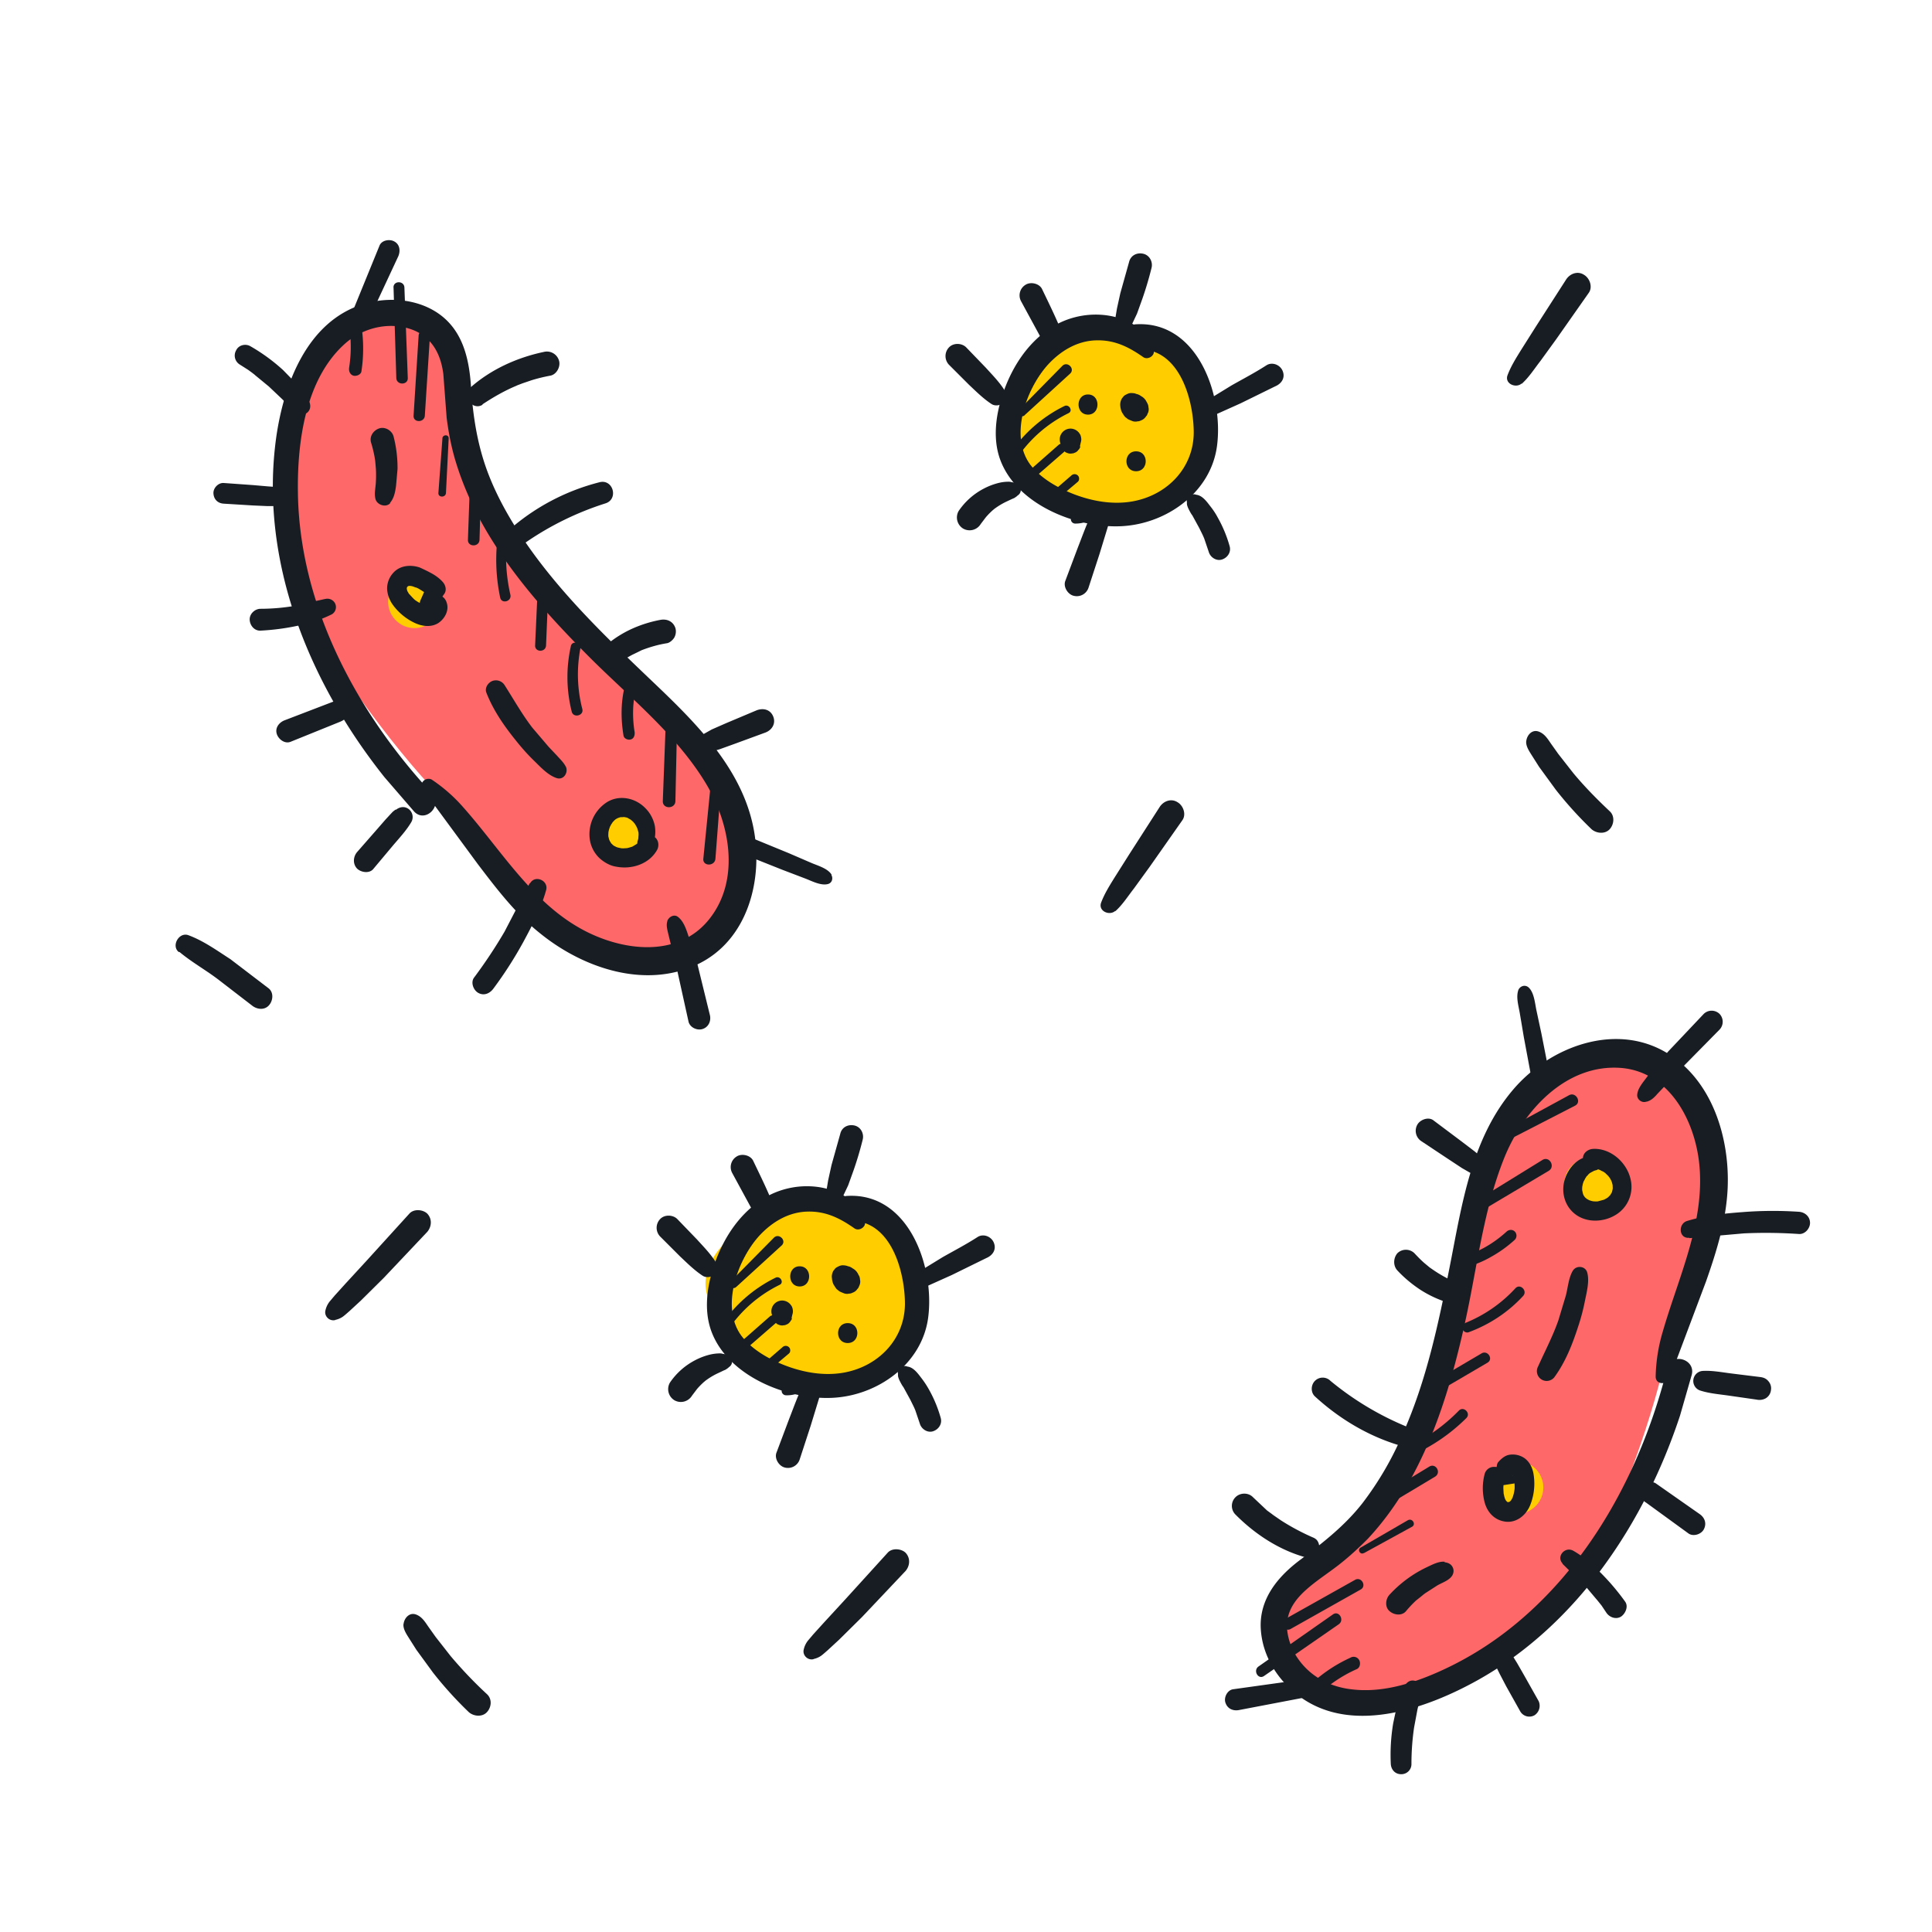 <svg xmlns="http://www.w3.org/2000/svg" width="46" height="46" fill="none"><path fill="#fe6869" d="M17.638 20.203c.168 1.175-.35 2.03-.63 2.3-.28.2-1.175.546-2.52.2-1.68-.42-2.94-2.94-3.57-3.36s-2.52-2.73-3.57-4.618-.2-5.668.63-6.718 2.52-.63 2.94.2 0 2.52.63 4 2.52 3.15 3.78 4.198 2.1 2.3 2.3 3.78zm19.072 5.49c.886-.8 1.884-.832 2.272-.754.33.117 1.105.677 1.57 1.982.58 1.63-.82 4.074-.822 4.83s-.878 3.6-1.87 5.53-4.604 3.313-5.943 3.194-1.92-1.75-1.452-2.564 2.098-1.395 2.973-2.733 1.228-3.84 1.404-5.47.76-3.027 1.868-4.015z"/><g fill="#ffcd00"><circle cx="14.909" cy="19.783" r=".63"/><circle cx="37.872" cy="28.197" r=".63" transform="rotate(236.385 37.872 28.197)"/><circle cx="9.87" cy="14.325" r=".63"/><circle r=".63" transform="rotate(-123.614 27.55 8.028)"/><path d="M23.935 10.547c-.63-1.05.63-2.1 2.3-2.73a2.28 2.28 0 0 1 2.309 1.889c.2 1.05-.2 2.3-1.68 2.52s-2.3-.63-2.94-1.68zM16.963 31.12c-.63-1.05.63-2.1 2.3-2.73a2.28 2.28 0 0 1 2.309 1.889c.2 1.05-.2 2.3-1.68 2.52s-2.3-.63-2.94-1.68z"/></g><g fill="#181d23"><path d="M19.37 39.5a.494.494 0 0 0 .185-.08c.053-.04.1-.084.15-.127l.274-.253.546-.54 1.038-1.098c.1-.12.12-.3 0-.43-.1-.1-.322-.124-.43 0l-1.018 1.12-.506.55-.25.276-.12.142a.52.52 0 0 0-.101.208c-.04.14.094.273.235.235zM7.983 31.426a.494.494 0 0 0 .185-.08c.053-.04.1-.084.15-.127l.274-.253.545-.54 1.038-1.098c.1-.12.12-.3 0-.43-.1-.1-.322-.124-.43 0l-1.018 1.12-.506.55-.25.276-.12.142a.52.52 0 0 0-.101.208c-.04.14.093.273.235.235zm-3.71-8.76c.283.236.612.422.9.638l.825.635c.114.094.293.12.403 0 .098-.106.122-.3 0-.403l-.917-.7c-.312-.2-.636-.436-1-.57-.22-.08-.412.25-.23.4zm32.066-5.023c-.015.12.074.248.136.347l.17.268.397.544a9.03 9.03 0 0 0 .853.942c.114.1.317.122.43 0 .107-.117.126-.316 0-.43-.3-.283-.598-.584-.865-.906l-.357-.456-.175-.246c-.08-.117-.154-.238-.294-.288-.16-.056-.278.088-.294.225zM9.607 38.665c-.015.12.074.248.136.347l.17.268.397.544a9.03 9.03 0 0 0 .853.942c.114.1.317.122.43 0s.126-.316 0-.43a10.15 10.15 0 0 1-.864-.906l-.357-.456-.175-.246c-.08-.117-.154-.238-.294-.288-.157-.056-.278.088-.294.225zM36.23 9.14c.174-.155.3-.357.446-.544l.38-.524.772-1.1c.098-.137.025-.347-.112-.428-.152-.1-.336-.03-.428.112l-.72 1.12-.344.544c-.122.197-.248.395-.33.613-.076.203.198.32.337.197zm-9.677 12.558c.174-.155.3-.357.446-.544l.38-.524.772-1.1c.098-.137.025-.347-.112-.428-.152-.1-.336-.03-.428.112l-.72 1.12-.344.544c-.122.197-.248.395-.33.613-.074.203.2.32.337.197zm.91-13.418c-.167-.464-.645-.706-1.113-.772a1.98 1.98 0 0 0-1.438.37c-.446.33-.755.787-.96 1.296-.218.544-.347 1.213-.134 1.78.4 1.065 1.807 1.622 2.87 1.575 1.08-.048 2.14-.8 2.288-1.908.16-1.202-.458-2.982-1.924-2.9-.382.018-.383.618 0 .595 1.005-.058 1.354 1.14 1.37 1.94.018.868-.623 1.536-1.463 1.683-.46.08-.937-.002-1.37-.165-.387-.147-.797-.375-1.05-.7-.522-.686-.1-1.833.42-2.4.3-.322.684-.554 1.127-.57s.78.15 1.136.4c.117.078.3-.05.24-.182z"/><path d="M26.874 7.846c.03-.058.07-.106.098-.167l.1-.212.126-.35a8.27 8.27 0 0 0 .22-.74c.035-.14-.045-.302-.2-.336s-.3.045-.336.2l-.208.742-.08.364-.033.198c-.01.076-.005.15-.01.223-.007.172.243.233.324.086zm1.776 2.156.886-.398.825-.405c.15-.063.248-.202.177-.37-.06-.144-.248-.22-.387-.13-.266.172-.55.32-.826.476l-.813.498c-.074.05-.1.14-.074.225.033.076.13.14.213.104zm-.388 1.952c.003.012.008.023.012.033l.016-.13a.256.256 0 0 0-.026.17.55.55 0 0 0 .046.112c.023.046.053.1.08.134l.164.3.07.142.017.036.007.015.01.023.015.036.107.316c.038.13.183.225.317.18s.22-.178.18-.317a3.07 3.07 0 0 0-.281-.678 1.74 1.74 0 0 0-.185-.28c-.102-.134-.228-.306-.418-.26l.13.017-.033-.018c-.1-.058-.274.045-.227.178zm-2.262.26c-.13.264-.228.546-.336.82l-.3.798c-.053.14.06.322.202.354a.294.294 0 0 0 .354-.202l.26-.797.245-.802c.025-.1-.025-.225-.13-.268-.1-.036-.233-.007-.284.096zm-1.87-.712-.03-.003.145.083a.177.177 0 0 0-.152-.1c-.074-.01.026.008-.017-.005a.286.286 0 0 0-.088-.007.94.94 0 0 0-.2.026 1.56 1.56 0 0 0-.369.14 1.63 1.63 0 0 0-.595.532.31.31 0 0 0 .109.418.31.31 0 0 0 .418-.11l.1-.132c.007-.01.036-.048.005-.008s0 .002.007-.008a.91.91 0 0 1 .053-.061c.036-.04.074-.076.114-.113l.06-.05-.01.008.033-.023a1.68 1.68 0 0 1 .269-.155l.07-.033.035-.016c.05-.025-.064.026.017-.008.02-.008.073-.028.083-.05l-.018.015c.012-.005.023-.013.033-.02.053-.04.078-.1.083-.157l-.124.162.03-.012c.174-.06.14-.296-.043-.312zm-.204-2.197c-.124-.202-.296-.375-.454-.55l-.466-.483c-.1-.104-.303-.117-.412 0a.3.3 0 0 0 0 .412l.474.474c.172.162.344.334.542.463.083.053.213.036.28-.036s.1-.2.036-.28zm1.392-1.3c-.145-.382-.33-.752-.506-1.12-.064-.137-.273-.183-.395-.104a.294.294 0 0 0-.104.395l.554 1.02a.25.25 0 0 0 .309.101c.102-.043.185-.175.142-.3zm.587 1.867c.3 0 .3-.48 0-.48s-.3.48 0 .48zm.765-.24.005.046c.003.023.002.03.008.048l.008.02.03-.23-.03.076-.012.083a.312.312 0 0 0 .043.157l.02.03a.34.34 0 0 0 .05.068l.064.05.036.017.073.03c.04.013.08.015.12.005a.151.151 0 0 0 .076-.02.224.224 0 0 0 .098-.063l.048-.06.032-.073a.214.214 0 0 0 .005-.12.215.215 0 0 0-.036-.112l-.01-.02a.3.3 0 0 0-.124-.13l-.02-.013a.254.254 0 0 0-.127-.045.23.23 0 0 0-.122.005l-.076.03.23-.03-.02-.008c-.03-.012-.063-.013-.094-.015-.038-.002-.073.007-.106.023s-.063.03-.088.056l-.043.056a.3.3 0 0 0-.036.141zm.38 1.588c.304 0 .306-.474 0-.474s-.306.474 0 .474zm-1.338-.593.02-.088-.025.06c.026-.048.038-.1.038-.137s-.012-.1-.035-.13a.26.26 0 0 0-.222-.127.26.26 0 0 0-.221.127c-.023.04-.035.083-.035.13s.012.1.035.13l-.02-.05.02.088.023.055a.196.196 0 0 0 .06.065c.015.015.03.025.05.03a.2.2 0 0 0 .1.02l.06-.008.054-.023a.187.187 0 0 0 .065-.06.144.144 0 0 0 .043-.078zm-1.318-.74 1.086-.992c.122-.116-.064-.303-.185-.185l-1.033 1.05c-.083.086.043.2.132.13z"/><path d="M24.206 10.92a3.14 3.14 0 0 1 1.236-1.083c.112-.055.013-.223-.098-.17a3.32 3.32 0 0 0-1.308 1.152c-.07.106.1.203.17.1zm.312.55.835-.726c.043-.038.038-.1 0-.15s-.108-.038-.15 0l-.83.73c-.04.036-.038.1 0 .146s.103.038.146.002zm.524.524.62-.522c.043-.036.04-.116 0-.152a.11.11 0 0 0-.152 0l-.613.53c-.04.035-.038.1 0 .144s.1.036.144 0zm.55.472a.77.77 0 0 0 .6-.266c.04-.05.045-.12-.012-.162a.1.1 0 0 0-.08-.02c-.036.005-.058.023-.08.05l-.033.035a.82.82 0 0 1-.053.048c-.002.002-.017.012-.005.003-.016.013-.026.018-.035.025a.425.425 0 0 1-.063.035l-.012.005-.033.013-.064.018a.25.25 0 0 1-.035.007c-.003 0-.02.003-.007.002l-.08.005c-.053-.002-.104.048-.103.102s.046.1.104.1zm-5.007 16.567c-.167-.464-.645-.706-1.112-.772a1.98 1.98 0 0 0-1.438.37c-.446.33-.755.787-.96 1.296-.218.544-.347 1.213-.134 1.78.4 1.064 1.807 1.622 2.87 1.575 1.08-.048 2.14-.8 2.288-1.908.16-1.202-.458-2.982-1.924-2.9-.382.018-.383.618 0 .595C21.18 29 21.53 30.2 21.546 31c.018.868-.623 1.536-1.463 1.683-.46.08-.937-.002-1.37-.165-.387-.147-.797-.375-1.05-.7-.522-.686-.1-1.833.42-2.4.3-.322.684-.554 1.127-.57s.78.15 1.136.4c.116.08.3-.05.24-.182z"/><path d="M19.997 28.6c.03-.058.07-.106.098-.167l.1-.212.126-.35a8.22 8.22 0 0 0 .22-.739c.035-.14-.045-.302-.2-.335s-.3.045-.335.2l-.208.742-.08.364-.033.198c-.012.076-.005.15-.01.223-.008.172.243.23.324.086zm1.776 2.157.886-.398.825-.405c.15-.063.248-.202.177-.37-.06-.144-.248-.22-.387-.13-.266.172-.55.32-.826.476l-.813.498c-.074.05-.1.14-.074.225.033.074.127.137.213.104zm-.39 1.953c.003.012.008.023.012.033l.016-.13a.257.257 0 0 0-.026.17.55.55 0 0 0 .046.112c.023.046.053.1.08.134l.164.3.07.142.017.036.007.015.01.023.015.036.107.316c.038.13.184.225.317.18s.22-.178.18-.317a3.07 3.07 0 0 0-.281-.678 2.21 2.21 0 0 0-.185-.279c-.102-.134-.228-.306-.418-.26l.13.017-.033-.018c-.1-.06-.273.043-.227.178zm-2.26.26c-.13.264-.228.545-.336.82l-.3.798c-.053.14.06.322.202.354a.294.294 0 0 0 .354-.202l.26-.797.245-.802c.025-.1-.025-.225-.13-.268-.1-.036-.233-.007-.284.096zm-1.868-.714-.03-.003.145.083a.177.177 0 0 0-.152-.1c-.074-.01.026.008-.017-.005a.286.286 0 0 0-.088-.007 1.09 1.09 0 0 0-.2.026 1.55 1.55 0 0 0-.369.14 1.63 1.63 0 0 0-.595.532.31.31 0 0 0 .109.418.31.31 0 0 0 .418-.11l.1-.132c.007-.01.036-.048.005-.008s0 .002.007-.008a.91.91 0 0 1 .053-.061 1.83 1.83 0 0 1 .114-.112l.06-.05-.01.008.033-.023a1.68 1.68 0 0 1 .27-.155l.07-.033.035-.017c.05-.025-.064.026.017-.008.02-.008.073-.028.083-.05l-.018.015c.012-.005.023-.013.033-.02.053-.04.078-.1.083-.157l-.124.162.03-.012c.172-.06.14-.294-.043-.312zm-.207-2.196c-.124-.202-.296-.375-.454-.55l-.466-.483c-.1-.104-.303-.117-.412 0a.3.3 0 0 0 0 .412l.474.474c.172.162.344.334.542.463.083.053.213.036.28-.036s.093-.2.036-.28zm1.392-1.3c-.146-.382-.33-.752-.506-1.12-.064-.137-.273-.183-.395-.104a.295.295 0 0 0-.104.395l.554 1.02a.25.25 0 0 0 .309.101c.104-.045.187-.177.142-.3zm.6 1.87c.3 0 .3-.48 0-.48s-.3.48 0 .48zm.764-.23.005.046c.003.023.002.03.008.048l.008.02.03-.23-.03.076-.012.083a.312.312 0 0 0 .043.157l.02.03a.34.34 0 0 0 .05.068l.064.05.036.017.073.03c.04.013.08.015.12.005a.151.151 0 0 0 .076-.02.224.224 0 0 0 .098-.063l.048-.06.03-.073a.214.214 0 0 0 .005-.12.215.215 0 0 0-.036-.112l-.01-.02a.3.3 0 0 0-.124-.13l-.02-.013a.254.254 0 0 0-.127-.045.23.23 0 0 0-.122.005l-.076.03.23-.03-.02-.008a.376.376 0 0 0-.094-.015c-.038-.002-.073.007-.106.023s-.063.03-.088.056l-.043.056a.307.307 0 0 0-.036.14zm.38 1.577c.304 0 .306-.474 0-.474s-.306.474 0 .474zm-1.338-.59.02-.088-.025.06c.026-.048.038-.1.038-.137s-.012-.1-.035-.13a.26.26 0 0 0-.221-.127.26.26 0 0 0-.222.127.25.25 0 0 0-.035.129.25.25 0 0 0 .035.129l-.02-.05.02.088.023.055a.187.187 0 0 0 .06.065c.015.015.03.025.05.03a.2.2 0 0 0 .1.02l.06-.008.055-.023c.026-.015.048-.035.065-.06s.036-.048.043-.078zm-1.32-.742 1.086-.992c.122-.116-.064-.302-.185-.185l-1.033 1.046c-.083.086.043.208.132.13z"/><path d="M17.328 31.674a3.14 3.14 0 0 1 1.236-1.083c.112-.055.013-.223-.098-.17a3.32 3.32 0 0 0-1.308 1.152c-.068.106.1.205.17.1zm.312.55.835-.726c.043-.038.038-.1 0-.15s-.108-.038-.15 0l-.83.73c-.04.036-.038.1 0 .145s.104.04.145.002zm.524.525.62-.522c.043-.036.04-.116 0-.152a.11.11 0 0 0-.152 0l-.613.53c-.04.035-.038.1 0 .144.045.04.1.036.144 0zm.55.472a.73.73 0 0 0 .59-.266c.04-.05.045-.12-.012-.162a.1.1 0 0 0-.08-.02c-.036.005-.058.023-.08.05l-.033.035-.053.048-.04.028a.425.425 0 0 1-.063.035l-.01.005-.033.013-.064.018-.035.007c-.003 0-.02.003-.007.002l-.08.005c-.053-.002-.104.048-.103.102s.048.1.104.1zm21.042-.414.863-2.294c.253-.72.483-1.46.516-2.228.05-1.192-.364-2.555-1.435-3.208-1.23-.75-2.797-.16-3.67.863-1.008 1.18-1.225 2.767-1.516 4.235-.263 1.33-.547 2.68-1.1 3.93a7.637 7.637 0 0 1-.977 1.688c-.418.532-.922.926-1.458 1.33-.542.4-1.005.942-.96 1.666.04.653.415 1.235.937 1.613 1.25.906 3.02.274 4.222-.395 2.385-1.33 3.984-3.764 4.822-6.3l.28-.975c.094-.377-.488-.54-.583-.16-.603 2.398-1.853 4.752-3.843 6.28a7.88 7.88 0 0 1-1.607.956c-.638.283-1.352.5-2.056.415-.605-.065-1.127-.383-1.407-.932-.1-.218-.17-.48-.13-.726.046-.293.23-.522.445-.714.24-.215.514-.388.77-.587.246-.192.476-.402.7-.628.418-.448.77-.957 1.06-1.494.605-1.12.962-2.36 1.24-3.597.296-1.316.438-2.7.94-3.96.453-1.137 1.476-2.266 2.8-2.157 1.116.1 1.714 1.202 1.84 2.203.178 1.407-.478 2.752-.858 4.07a4 4 0 0 0-.17 1.073c-.002.2.26.203.327.043z"/><path d="M36.365 24.117c.01-.122-.007-.306.06-.413l-.264-.155c-.078.177-.003.4.028.595l.093.552.213 1.14c.023.116.162.184.27.154.122-.033.175-.154.154-.27l-.22-1.117-.117-.546c-.036-.167-.053-.415-.18-.54s-.327.033-.24.185c.06.106.035.294.04.413.003.1.157.107.165.002zm2.843 2.113c.106-.028.18-.1.255-.187l.213-.225.415-.44.85-.863a.27.27 0 0 0 0-.375.27.27 0 0 0-.375 0l-.845.893-.4.468-.193.255c-.07.096-.14.2-.147.312s.114.2.215.162zm1.015 3.25 1.3-.114a11.53 11.53 0 0 1 1.309.015c.142.01.264-.13.264-.264 0-.15-.12-.255-.264-.265a9.21 9.21 0 0 0-1.334.007c-.445.033-.903.08-1.33.212-.217.066-.2.425.054.4zm.255 3.627c.215.07.446.088.67.12l.676.097a.31.31 0 0 0 .212-.028.26.26 0 0 0 .13-.2.253.253 0 0 0-.055-.203c-.058-.074-.126-.098-.215-.108l-.678-.084c-.223-.028-.453-.073-.678-.06a.24.24 0 0 0-.063.466zm-1.303 2.657 1.027.747c.112.08.3.023.364-.096.073-.137.027-.278-.096-.364l-1.038-.727c-.1-.076-.288-.025-.347.1-.07.134-.023.263.1.35zm-1.977 1.466.572.562.256.304c-.022-.026-.01-.013.005.005l.1.124.114.17c.074.114.233.172.355.093.1-.07.178-.238.093-.355a5.49 5.49 0 0 0-.567-.671c-.203-.203-.423-.403-.676-.544-.197-.1-.405.15-.24.314zm-1.593 2.165c-.056.1-.026.2.02.293l.08.162.157.3.336.6a.25.25 0 0 0 .337.09.27.27 0 0 0 .1-.337l-.342-.607-.172-.3-.094-.152c-.063-.094-.12-.154-.24-.164-.064-.007-.14.04-.17.097zm-2.133.72c-.173.258-.236.612-.3.912a4.54 4.54 0 0 0-.058.97c.007.134.1.246.246.246a.24.24 0 0 0 .246-.246 5.98 5.98 0 0 1 .063-.868l.08-.428c.038-.16.083-.317.094-.483.007-.1-.07-.177-.152-.198-.1-.026-.178.018-.23.094zm-2.496-.12-1.62.226c-.134.022-.22.193-.18.316.046.144.174.203.316.18l1.54-.294c.104-.022.172-.14.155-.24s-.102-.202-.212-.188zm.324-3.372a5.41 5.41 0 0 1-.8-.423l-.18-.124-.05-.038c-.036-.026.03.027-.003-.002l-.1-.073-.335-.316c-.105-.11-.3-.114-.415 0s-.116.3 0 .415c.463.466 1.04.846 1.678 1.02a.25.25 0 0 0 .296-.146c.045-.104.013-.264-.1-.314zm2.2-2.652a7.088 7.088 0 0 1-1.822-1.093.26.26 0 0 0-.37 0c-.098.098-.104.274 0 .37.572.526 1.26.94 2.007 1.164a.24.24 0 0 0 .284-.139c.04-.1.013-.255-.1-.302zm1.153-3.443a3.12 3.12 0 0 1-.549-.306l-.058-.04-.035-.026c-.03-.02.045.035.017.012l-.12-.1c-.08-.07-.157-.15-.23-.228a.29.29 0 0 0-.408 0c-.1.12-.1.3 0 .408.162.174.346.327.544.458a2.67 2.67 0 0 0 .64.302c.124.04.26-.038.3-.152.04-.104.008-.274-.1-.326zm.745-2.836c-.02-.02-.033-.05-.06-.08s-.048-.045-.073-.066l-.152-.13-.342-.26-.635-.476c-.12-.1-.326-.023-.392.102a.295.295 0 0 0 .102.392l.648.43.314.207.174.1.088.048.074.03c.068.01.076.01.023 0 .086.04.185.03.246-.05a.19.19 0 0 0-.015-.25zm2.552-.16c-.334-.033-.602.25-.693.547-.1.324.008.678.297.864.264.17.628.15.894-.005a.78.78 0 0 0 .37-.883c-.098-.392-.48-.724-.894-.7-.122.01-.24.1-.235.235.005.122.102.24.235.235.017 0 .033-.002.048 0 .01 0 .058.007.017 0s.015.003.023.005c.015.003.03.008.046.013l.045.017.02.008c.023.008-.026-.012-.025-.012.018.02.06.03.084.046l.04.028c.02.013-.02-.015-.02-.015l.017.013.07.068c.007.007.012.015.018.02.017.017-.015-.02-.015-.02.003.012.018.025.025.035a.52.52 0 0 1 .048.084c.003.005.007.02.012.025 0 0-.017-.046-.01-.023l.015.045.015.06c.005.025-.007.03 0-.013-.003.026.003.06.002.088-.002.02.008-.03.002-.007l-.012.055-.01.04c-.015.046.02-.036.002-.003l-.04.07c-.02.03.03-.036.007-.008l-.028.03-.025.025-.018.017c.03-.025-.003.002-.012.007s-.023.015-.035.02-.02.012-.03.017l-.022.01c-.026.013.015-.007.02-.008l-.157.043c-.023.005.033-.003.03-.003l-.023.002-.036.002c-.028 0-.056-.002-.083-.003-.038-.002.058.012.007 0l-.035-.007-.04-.012c-.01-.003-.053-.02-.017-.005s-.007-.003-.015-.008l-.03-.016c-.012-.007-.022-.017-.035-.023-.018-.01.023.018.02.017s-.013-.01-.018-.015l-.03-.03c-.007-.007-.033-.04-.01-.01s-.005-.008-.01-.016l-.02-.036c-.025-.045.013.04.002.005-.003-.012-.008-.02-.01-.033-.008-.026-.01-.053-.018-.08.018.063.003.03.002.007-.002-.013-.002-.028-.002-.04l.002-.035c.002-.023.017-.064-.002 0 .008-.028.01-.06.02-.088.003-.013.008-.026.013-.04.002-.007.007-.015.008-.023-.002.007-.022.046-.008.02l.043-.08.025-.04c.026-.038.003-.003-.002 0 .023-.017.043-.048.065-.068.03-.028-.022.01 0-.002l.038-.025.076-.04c.035-.018-.02.005.003-.002.017-.005.033-.012.05-.015a.169.169 0 0 0 .122-.188c-.013-.093-.084-.144-.17-.152zm-.502 2.723c-.102.172-.116.402-.167.595l-.177.587c-.132.378-.32.734-.484 1.1a.233.233 0 0 0 .402.235c.255-.354.418-.77.552-1.184a4.83 4.83 0 0 0 .162-.612c.04-.2.112-.465.056-.674-.04-.16-.26-.185-.344-.046zm-1.478 4.7-.2-.013c.022.002.013.002-.003 0l-.068-.01c-.043-.005-.086-.005-.13-.007a.23.23 0 0 0-.22.17 1.33 1.33 0 0 0-.003.666c.064.25.243.44.507.47.253.027.47-.147.57-.37a1.38 1.38 0 0 0 .091-.757c-.025-.17-.116-.344-.278-.422a.49.49 0 0 0-.317-.041c-.1.023-.185.1-.25.175-.036.048-.04.136-.025.2s.06.12.114.147a.28.28 0 0 0 .2.025c.073-.02.106-.06.147-.114l-.023.03-.026.02c.008-.005.035-.02-.002 0l-.018.008c.025-.007.015-.005-.03.002.007.002.02 0 .025 0 .026-.002.007.018-.028-.005.003.003.02.005.025.007.045.01-.04-.025-.017-.007.007.005.02.015.028.017-.036-.008-.038-.035-.015-.008s-.028-.053-.005-.007l.017.028c.015.026-.008.01-.005-.013-.002.015.015.048.018.063l.008.04a.24.24 0 0 0-.003-.023c.002.008.002.017.002.025l.007.122v.06c0 .01-.01.088-.003.04s-.005.023-.007.035l-.01.053-.017.058-.01.032c-.003.008-.018.046-.002.007s-.01.018-.015.028l-.025.04c-.035.05.03-.03-.002.003l-.02.02c-.017.017-.043.02.013-.008-.013.007-.025.017-.038.023-.028.018.023-.01.026-.01-.008.002-.018.007-.026.008l-.02.005c-.028.008.066-.003.023-.003h-.025c-.025 0-.048-.015.018.005l-.043-.01c-.033-.007.025.012.028.013-.007-.005-.017-.008-.023-.012s-.015-.012-.02-.013c.003 0 .046.043.025.018-.007-.008-.026-.033-.036-.036.002 0 .036.05.018.023-.003-.007-.008-.01-.012-.018l-.025-.043c-.023-.045.02.056 0-.002l-.018-.056-.013-.06-.005-.025c-.008-.046.005.056.002.012l-.007-.13.007-.136c.002-.008.002-.017.003-.025.002-.025-.01.063-.002.01l.017-.116-.23.23.45-.07c.1-.013.14-.12.13-.2a.193.193 0 0 0-.183-.16z"/><path d="M34.4 37.185c-.137-.017-.293.066-.413.122a2.96 2.96 0 0 0-.317.173 2.91 2.91 0 0 0-.585.488c-.1.106-.114.3 0 .392.102.094.293.12.392 0a2.8 2.8 0 0 1 .235-.25l.126-.1.064-.053c.048-.038-.03.023-.002.002l.038-.028.28-.18c.1-.06.245-.106.33-.2.058-.063.078-.15.043-.228s-.104-.117-.2-.127zm-3.106 3.255c.3-.297.628-.53 1.012-.7.076-.035.094-.145.056-.213a.15.15 0 0 0-.213-.056c-.4.182-.764.44-1.068.755-.056.058-.058.154 0 .212s.155.06.213.002zm-1.2-.534 1.78-1.232c.144-.1.007-.337-.137-.236l-1.772 1.24c-.137.096-.008.322.13.227zm.64-1.124 1.663-.936c.15-.084.015-.316-.135-.23l-1.665.934c-.152.086-.015.32.137.233zm1.744-1.805 1.142-.626c.1-.056.01-.213-.1-.155l-1.127.653c-.08.05-.008.175.076.13zm.653-1.197 1.04-.623c.152-.1.013-.33-.14-.238l-1.036.63c-.145.1-.012.32.136.23zm.518-1.144a4.32 4.32 0 0 0 1.263-.871c.116-.116-.064-.296-.178-.178-.346.355-.75.643-1.198.855-.055.026-.07.106-.04.155.035.056.1.066.155.04zm.52-1.46 1.246-.73c.146-.084.013-.3-.132-.227l-1.245.732c-.144.086-.013.3.13.225zm.796-1.455c.498-.184.94-.474 1.3-.865.112-.122-.07-.306-.184-.183a3.29 3.29 0 0 1-1.179.82c-.06.023-.1.078-.083.145.017.058.086.104.145.083zm-.1-1.542a2.35 2.35 0 0 0 .64-.256 2.96 2.96 0 0 0 .562-.405.14.14 0 0 0 0-.195c-.054-.055-.14-.05-.195 0a2.81 2.81 0 0 1-.502.367c-.18.102-.375.18-.572.25-.15.054-.1.273.066.238zm.57-1.445 1.44-.858c.164-.1.015-.36-.15-.258l-1.427.88c-.15.093-.015.326.137.235zm.287-1.493 1.78-.916c.164-.084.018-.337-.145-.248l-1.756.955c-.136.074-.015.28.122.208zM10.06 18.785l1.32 1.794c.448.588.9 1.183 1.488 1.65 1.015.82 2.483 1.322 3.73.736 1.226-.577 1.593-2.068 1.332-3.3-.306-1.45-1.45-2.54-2.48-3.52-1.013-.967-2.037-1.957-2.848-3.103-.392-.554-.742-1.147-.984-1.782-.246-.65-.35-1.304-.4-1.995-.04-.7-.188-1.418-.823-1.83-.497-.322-1.16-.367-1.717-.203-1.367.402-1.926 1.924-2.104 3.2-.4 2.926.78 5.815 2.582 8.075l.704.815c.266.286.693-.142.428-.428-1.798-1.932-3.157-4.475-3.195-7.16-.018-1.197.172-2.7 1.116-3.547.375-.337.907-.5 1.407-.395.582.122.87.544.94 1.12l.078 1.03c.04.32.1.64.187.95.172.6.436 1.197.757 1.744.663 1.13 1.56 2.114 2.483 3.037.94.937 2.03 1.808 2.73 2.954.58.947.848 2.3.104 3.247-.76.967-2.132.764-3.083.228-1.174-.66-1.9-1.886-2.777-2.875a3.79 3.79 0 0 0-.76-.668.17.17 0 0 0-.226.226z"/><path d="M19.22 20.7c.1.076.26.164.316.28l.264-.155c-.094-.15-.327-.213-.483-.28l-.54-.233-1.084-.445c-.1-.045-.24.048-.27.154-.035.126.043.225.154.27l1.055.42.53.202c.16.06.374.178.545.137s.127-.293-.04-.3c-.06-.003-.136-.056-.187-.086l-.177-.108c-.094-.058-.167.08-.084.142zm-3.33 1.23c-.033.102-.002.2.02.3l.218.893.264 1.195c.028.14.197.222.327.185.146-.04.215-.187.185-.327l-.294-1.2-.184-.583c-.064-.188-.124-.443-.288-.565-.094-.07-.22.008-.25.102zm-3.278-.9-.6 1.154a11.69 11.69 0 0 1-.724 1.091c-.086.114-.018.296.094.362.136.08.276.02.362-.094a9.44 9.44 0 0 0 .717-1.117c.213-.392.423-.802.542-1.233.063-.228-.264-.372-.382-.162zm-3.19-1.758c-.015.013-.02.016 0 0l-.064.05c-.02.018-.038.04-.058.06l-.12.13-.225.258-.45.514c-.094.108-.114.283 0 .4.102.094.3.117.388 0l.446-.532c.157-.187.332-.37.455-.58a.24.24 0 0 0-.061-.307c-.1-.076-.218-.056-.312.02zM7.96 16.696l-1.184.454c-.13.05-.233.18-.185.327.04.124.188.24.327.185l1.177-.476c.064-.027.116-.055.152-.117a.276.276 0 0 0 .026-.197c-.04-.12-.18-.226-.314-.177zm-.216-2.436-.78.174a4.9 4.9 0 0 1-.759.061c-.136 0-.266.12-.26.26s.114.268.26.26c.293-.015.585-.053.873-.114a3.18 3.18 0 0 0 .822-.274.2.2 0 0 0 .083-.25.206.206 0 0 0-.238-.116zm-.946-2.528c-.076-.145-.284-.14-.426-.152l-.344-.03-.7-.05c-.13-.01-.253.12-.246.246.007.14.1.238.246.246l.7.043.344.015h.18c.1-.002.182-.028.248-.12.043-.056.03-.14 0-.2zm.554-2.182c-.064-.15-.177-.28-.284-.402l-.327-.336a4.372 4.372 0 0 0-.782-.57c-.112-.064-.276-.03-.337.1a.25.25 0 0 0 .086.337l.2.127.093.068.036.028c.003.002.063.048.02.017l.345.284.324.307.16.165a1.64 1.64 0 0 0 .193.17c.07.053.192.026.25-.033.07-.073.07-.167.033-.253zM8.82 7.524l.663-1.422c.053-.122.04-.28-.093-.352-.1-.06-.294-.04-.352.093L8.42 7.357c-.038.1.035.22.126.258s.225.008.273-.1zm2.663 2.106c.25-.165.514-.32.8-.44l.05-.023c-.025.01-.02.008.01-.003l.106-.04.215-.073a4.06 4.06 0 0 1 .44-.107c.15-.028.25-.218.205-.36a.3.3 0 0 0-.36-.205c-.645.136-1.27.42-1.762.86-.208.188.068.552.306.395zm1.03 3.288a7.154 7.154 0 0 1 1.9-.932c.32-.098.188-.588-.14-.504a5.2 5.2 0 0 0-2.063 1.058c-.207.175.066.532.293.38zm2.264 2.838c.088-.06.18-.114.274-.164l.144-.07.1-.05c-.033.015-.04.017-.02.01.197-.076.397-.134.605-.167.066-.01.14-.078.173-.132a.3.3 0 0 0 .03-.223c-.05-.16-.195-.23-.355-.202a2.97 2.97 0 0 0-.679.212 2.66 2.66 0 0 0-.597.374c-.102.08-.093.25-.02.345s.228.14.337.068z"/><path d="M16.75 17.93c.033-.007.08-.003.116-.012l.083-.023.192-.058.352-.127.73-.268c.16-.06.256-.218.185-.387s-.248-.205-.407-.137l-.712.3-.342.15-.178.1-.076.04c-.033.02-.06.05-.1.07-.183.12-.06.392.15.35zm-1.287 2.26a.57.57 0 0 0 .127-.24.85.85 0 0 0 .002-.28.822.822 0 0 0-.233-.435c-.245-.248-.64-.322-.936-.117a.907.907 0 0 0-.385.826.77.77 0 0 0 .215.468c.1.1.26.2.413.222.372.074.792-.06.98-.4.058-.108.03-.26-.084-.32a.24.24 0 0 0-.321.084l-.02.033c-.003.007-.01.013-.015.02s.035-.04.018-.023l-.06.063c-.007.007-.043.035-.01.008s-.008.005-.017.01l-.074.045c-.01.005-.025.01-.033.016-.002.002.05-.02.028-.012l-.102.03-.043.008c-.02.003.038-.002.013-.002l-.088.005c-.013 0-.025 0-.038-.002-.056-.003.003.002.005.002l-.086-.018-.035-.01c-.04-.013.008.005.007.005-.023-.015-.05-.025-.076-.04l-.017-.012c.031.023-.003-.005-.01-.01l-.03-.03c-.033-.03.012.02-.002.002l-.04-.068c-.02-.036.003.01.002.01-.002-.015-.012-.03-.017-.046-.007-.023-.008-.048-.017-.07.02.056.003.03.002.005-.002-.015-.002-.028-.002-.043l.002-.043c0-.01.007-.053 0-.013l.003-.018.01-.043c.007-.026.017-.05.025-.076.013-.036-.02.043-.003.008l.023-.045.043-.068c.012-.02-.018.02-.017.02l.045-.05.026-.025c.007-.007.04-.033.01-.01s.008-.005.017-.01.023-.015.036-.02c.046-.025 0-.002-.003 0 .012-.003.023-.008.035-.013l.035-.01.025-.005c.03-.007-.015.003-.02.002.025.005.06-.002.086-.002.02.002-.03-.008-.008-.002s.033.007.05.01.025.008.036.012c-.033-.018.046.017 0 0l.073.04.02.015c.023.015-.033-.03-.013-.01.01.012.023.02.035.03a.41.41 0 0 1 .036.038l.017.018c-.023-.025.012.016.017.026l.023.04.023.046.008.018c.013.023-.015-.04-.007-.015l.028.093c.01.043 0-.03.002.008l.002.045c0 .03-.005.063-.005.094-.008.02 0 .01 0 0 .01-.027-.002.007-.003.013a.238.238 0 0 1-.015.05.17.17 0 0 0 .08.193c.063.045.16.045.208-.015zm-1.995-1.942c-.05-.098-.134-.174-.2-.25l-.202-.213-.392-.46c-.246-.32-.443-.673-.66-1.012a.244.244 0 0 0-.3-.096c-.098.043-.177.165-.134.274.165.423.422.792.706 1.144.132.165.273.326.425.473s.332.35.544.418c.17.055.284-.14.215-.278zm-3.13-3.79.063-.084.027-.035c.003-.005.038-.046.02-.028s.013-.015.016-.018l.056-.07.06-.086c.06-.088.028-.205-.036-.278-.07-.08-.165-.15-.254-.2s-.192-.1-.296-.147c-.217-.074-.478-.05-.635.132a.55.55 0 0 0-.142.382.71.71 0 0 0 .122.354c.134.195.332.36.55.458.174.078.38.1.547-.003.155-.104.266-.306.197-.493a.265.265 0 0 0-.114-.147.271.271 0 0 0-.2-.025c-.12.038-.22.174-.172.304l.01.033-.008-.066a.102.102 0 0 1 0 .035l.008-.066c-.002.008-.005.02-.005.028 0 .025.03-.053.01-.02-.005.008-.026.04 0 .005s.002-.005-.005.002c-.025.025.018-.018.02-.015l-.027.017c-.04.02.018-.003.02-.008-.002.005-.03.008-.035.008l.066-.008c-.022.003-.04.002-.063.003-.04.002.013 0 .02.003-.007-.003-.023-.005-.03-.007-.018-.005-.04-.018-.06-.02.005 0 .05.025.013.005-.012-.007-.025-.01-.036-.018l-.102-.058-.038-.025-.02-.015.02.017-.017-.013c-.056-.046-.1-.103-.152-.154.046.046.012.015-.002-.005l-.026-.043-.02-.045c.003 0 .02.06.01.023-.003-.01-.007-.018-.008-.028s-.013-.068-.007-.02.002-.008.002-.018c-.002-.05-.013.048-.003.013l.005-.02c.008-.03.02-.02-.008.013.01-.012.017-.03.025-.043s.02-.01-.017.02l.015-.016c.005-.006.043-.036.007-.008s.008-.002.018-.008c.028-.017-.028.013-.03.01l.056-.016c-.068.02-.04.005-.013.003l.046.002c.05.002-.06-.012-.01-.002l.045.01c.013.003.088.036.094.03l-.023-.01.028.013.05.025.097.06a.303.303 0 0 1 .033.023l.025.02.086.074-.036-.278-.046.094-.03.076-.01.03c.01-.026-.008.018-.01.023l-.064.144c-.04.086-.028.2.064.248s.188.016.25-.066zm-1.05-2.487c.098-.117.122-.26.142-.408l.035-.395a2.99 2.99 0 0 0-.094-.775c-.035-.14-.202-.24-.342-.193s-.24.193-.193.342a2.94 2.94 0 0 1 .084.345l.012.074c-.008-.055.002.02.003.03l.015.177a2.76 2.76 0 0 1-.002.331c-.008.126-.04.258-.008.382.036.14.246.213.35.1zM8.273 7.565a3.15 3.15 0 0 1 .04 1.187c-.013.083.02.167.1.192.073.02.18-.025.192-.1a3.59 3.59 0 0 0-.05-1.35.15.15 0 0 0-.183-.104c-.083.02-.124.104-.106.183zm1.097-.717L9.436 9c.005.175.28.175.273 0l-.08-2.152c-.005-.17-.266-.17-.26 0zm.597 1.145-.12 1.904c-.01.172.256.17.268 0l.122-1.904c.01-.174-.26-.174-.27 0zm.567 2.443-.096 1.3c-.008.116.175.116.18 0l.065-1.3c.003-.096-.142-.094-.15 0zm.65 1.204-.043 1.212c-.007.177.27.177.276 0l.035-1.212c.005-.174-.26-.172-.268 0zm.682 1.023a4.37 4.37 0 0 0 .043 1.565c.033.16.28.093.243-.068a4.05 4.05 0 0 1-.068-1.438c.008-.06-.015-.12-.08-.14-.053-.015-.13.018-.14.08zm.94 1.26-.065 1.443c-.008.17.255.17.26 0l.06-1.443c.008-.165-.25-.165-.258 0zm.787 1.458a3.36 3.36 0 0 0 .02 1.564c.04.16.3.092.25-.07a3.3 3.3 0 0 1-.045-1.433c.028-.146-.193-.2-.226-.06zm1.348.756c-.162.43-.17.926-.096 1.374.01.074.102.114.17.096.078-.02.1-.096.096-.17a2.79 2.79 0 0 1-.033-.62 3.7 3.7 0 0 1 .101-.615c.035-.157-.184-.212-.238-.065zm.903 1.264-.063 1.674c-.005.193.294.192.3 0l.036-1.674c.005-.177-.264-.175-.273 0zm1.1 1.053-.198 1.992c-.018.184.273.185.288 0l.152-1.992c.012-.155-.226-.152-.24 0z"/></g></svg>